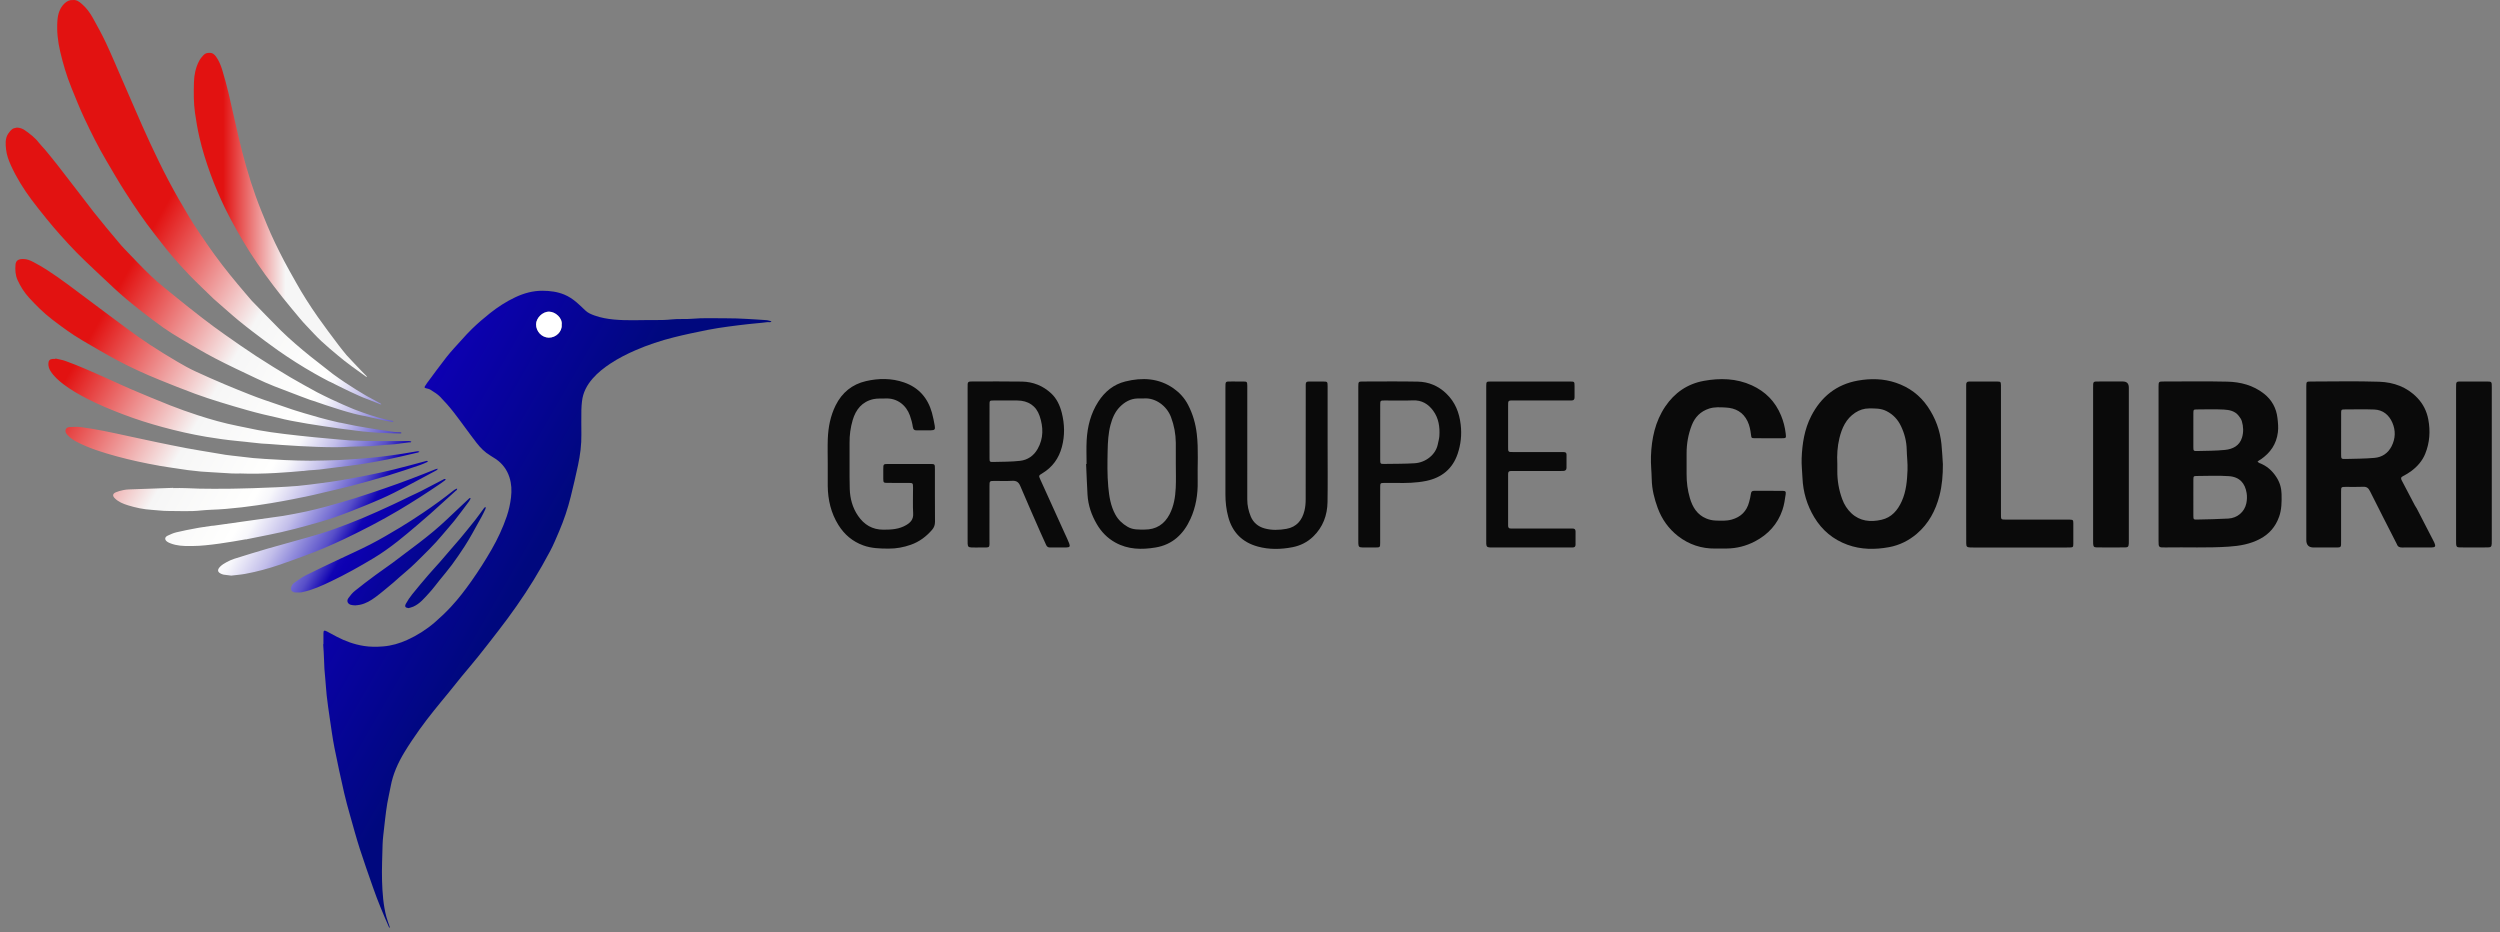 <svg width="177" height="66" viewBox="0 0 177 66" fill="none" xmlns="http://www.w3.org/2000/svg">
<rect x="0" y="0" width="177" height="66" fill="#808080" stroke="none"/>
<path d="M54.326 22.674C54.304 22.668 54.281 22.668 54.259 22.666C53.79 22.636 53.321 22.6 52.852 22.578C52.374 22.555 51.895 22.529 51.417 22.535C50.609 22.543 49.801 22.495 48.993 22.569C48.525 22.612 48.053 22.56 47.581 22.612C47.151 22.659 46.715 22.665 46.282 22.661C45.347 22.651 44.411 22.712 43.476 22.623C43.005 22.579 42.543 22.498 42.098 22.339C41.859 22.254 41.622 22.158 41.434 21.974C41.23 21.776 41.025 21.578 40.809 21.395C40.551 21.177 40.272 20.99 39.957 20.859C39.465 20.655 38.954 20.59 38.424 20.586C37.733 20.58 37.092 20.758 36.477 21.049C35.832 21.353 35.238 21.74 34.678 22.185C34.244 22.53 33.826 22.891 33.428 23.275C33.17 23.524 32.928 23.791 32.688 24.058C32.327 24.457 31.956 24.85 31.622 25.271C31.144 25.875 30.696 26.502 30.235 27.119C30.182 27.192 30.132 27.267 30.087 27.344C30.037 27.431 30.052 27.457 30.149 27.485C30.257 27.517 30.377 27.53 30.467 27.588C30.705 27.742 30.959 27.887 31.155 28.086C31.505 28.443 31.837 28.822 32.143 29.217C32.688 29.921 33.197 30.651 33.742 31.355C34.017 31.71 34.336 32.031 34.73 32.262C34.852 32.334 34.972 32.41 35.09 32.49C35.567 32.811 35.893 33.249 36.069 33.794C36.218 34.257 36.236 34.728 36.18 35.213C36.126 35.678 36.024 36.13 35.875 36.568C35.599 37.378 35.236 38.152 34.81 38.895C34.366 39.668 33.888 40.42 33.373 41.148C32.933 41.772 32.469 42.378 31.951 42.938C31.585 43.334 31.193 43.708 30.786 44.06C30.195 44.571 29.537 44.987 28.823 45.31C28.287 45.552 27.724 45.717 27.142 45.765C26.683 45.803 26.218 45.808 25.756 45.733C25.077 45.623 24.441 45.395 23.835 45.075C23.603 44.952 23.376 44.823 23.142 44.704C22.95 44.605 22.901 44.635 22.899 44.846C22.896 45.101 22.899 45.356 22.899 45.612C22.893 45.612 22.886 45.612 22.88 45.613C22.901 45.964 22.935 46.315 22.94 46.666C22.947 47.138 22.982 47.606 23.031 48.075C23.072 48.462 23.085 48.851 23.129 49.236C23.192 49.778 23.267 50.317 23.347 50.856C23.451 51.551 23.543 52.248 23.678 52.937C23.889 54.008 24.125 55.075 24.366 56.14C24.487 56.673 24.636 57.2 24.784 57.725C25.007 58.518 25.223 59.315 25.474 60.099C25.766 61.012 26.092 61.916 26.406 62.823C26.737 63.779 27.129 64.711 27.538 65.637C27.548 65.66 27.574 65.678 27.593 65.697C27.591 65.67 27.598 65.641 27.589 65.616C27.512 65.382 27.419 65.152 27.355 64.913C27.134 64.076 27.075 63.216 27.049 62.359C27.024 61.506 27.068 60.65 27.087 59.796C27.093 59.572 27.114 59.349 27.138 59.126C27.176 58.755 27.219 58.384 27.264 58.013C27.311 57.636 27.353 57.256 27.418 56.881C27.487 56.476 27.587 56.076 27.661 55.672C27.82 54.804 28.177 54.014 28.628 53.267C28.96 52.716 29.324 52.184 29.695 51.659C30.018 51.201 30.366 50.76 30.714 50.32C31.062 49.88 31.424 49.453 31.778 49.018C32.08 48.647 32.375 48.271 32.678 47.901C33.063 47.433 33.459 46.976 33.838 46.503C34.324 45.897 34.799 45.282 35.275 44.667C36.169 43.511 37.014 42.321 37.777 41.075C38.188 40.405 38.576 39.72 38.945 39.026C39.188 38.57 39.384 38.09 39.588 37.614C39.926 36.82 40.201 36.003 40.408 35.166C40.592 34.425 40.764 33.681 40.924 32.935C41.079 32.21 41.173 31.477 41.162 30.732C41.154 30.161 41.156 29.591 41.162 29.02C41.164 28.819 41.183 28.617 41.205 28.417C41.272 27.79 41.557 27.262 41.964 26.796C42.327 26.381 42.758 26.044 43.214 25.742C43.777 25.369 44.378 25.064 44.998 24.796C45.872 24.417 46.773 24.117 47.696 23.886C48.492 23.686 49.297 23.519 50.102 23.357C50.584 23.259 51.072 23.191 51.559 23.122C52.039 23.054 52.521 23.001 53.002 22.945C53.179 22.924 53.358 22.91 53.536 22.892C53.802 22.866 54.071 22.846 54.336 22.806C54.43 22.793 54.546 22.859 54.62 22.747C54.522 22.722 54.424 22.696 54.325 22.672L54.326 22.674ZM38.861 23.906C38.355 23.901 37.951 23.464 37.953 22.962C37.955 22.53 38.398 22.058 38.882 22.066C39.318 22.073 39.837 22.516 39.766 22.993C39.814 23.468 39.365 23.91 38.862 23.905L38.861 23.906Z" fill="url(#paint0_linear_55_210)"/>
<path d="M25.931 26.678C25.446 26.336 24.437 25.615 23.898 25.147C23.51 24.82 23.118 24.496 22.748 24.149C22.383 23.806 22.046 23.432 21.701 23.069C21.546 22.906 21.395 22.74 21.251 22.568C20.83 22.063 20.406 21.561 19.997 21.047C19.163 19.997 18.369 18.919 17.648 17.788C17.323 17.276 17.017 16.752 16.719 16.224C16.446 15.741 16.183 15.252 15.941 14.754C15.551 13.951 15.197 13.133 14.894 12.293C14.588 11.446 14.316 10.589 14.116 9.711C13.986 9.143 13.889 8.569 13.806 7.992C13.703 7.267 13.711 6.541 13.732 5.815C13.748 5.299 13.851 4.787 14.095 4.321C14.173 4.171 14.284 4.034 14.4 3.91C14.51 3.791 14.658 3.731 14.823 3.744C15.037 3.731 15.18 3.848 15.293 4.006C15.502 4.295 15.635 4.625 15.737 4.961C15.905 5.512 16.055 6.069 16.189 6.63C16.428 7.635 16.642 8.645 16.878 9.651C17.218 11.096 17.613 12.527 18.115 13.924C18.356 14.594 18.63 15.251 18.9 15.909C19.259 16.784 19.677 17.632 20.113 18.47C20.379 18.982 20.671 19.479 20.951 19.984C21.421 20.83 21.944 21.643 22.497 22.435C22.972 23.114 23.475 23.776 23.973 24.439C24.154 24.679 24.347 24.912 24.537 25.146C24.537 25.146 25.47 26.152 25.963 26.642C25.984 26.663 25.956 26.697 25.932 26.68L25.931 26.678Z" fill="url(#paint1_linear_55_210)"/>
<path d="M34.38 35.888C34.346 35.911 34.302 35.928 34.279 35.959C34.065 36.247 33.861 36.543 33.639 36.824C33.288 37.27 32.926 37.708 32.565 38.145C32.355 38.397 32.134 38.642 31.92 38.891C31.661 39.19 31.406 39.493 31.146 39.791C30.875 40.1 30.592 40.398 30.325 40.71C29.936 41.164 29.551 41.62 29.177 42.086C29.014 42.289 28.866 42.509 28.741 42.738C28.63 42.942 28.695 43.029 28.927 43.055C29.038 43.021 29.156 42.997 29.262 42.95C29.736 42.74 30.052 42.339 30.391 41.973C30.649 41.694 30.874 41.385 31.113 41.088C31.408 40.722 31.715 40.365 31.995 39.987C32.306 39.567 32.599 39.132 32.886 38.695C33.084 38.395 33.261 38.082 33.439 37.771C33.662 37.381 33.879 36.988 34.093 36.593C34.193 36.408 34.285 36.219 34.373 36.029C34.392 35.99 34.377 35.935 34.378 35.888H34.38ZM31.346 37.839C31.617 37.511 31.908 37.198 32.172 36.865C32.52 36.425 32.852 35.973 33.188 35.525C33.236 35.46 33.275 35.386 33.313 35.313C33.319 35.3 33.306 35.273 33.296 35.256C33.293 35.25 33.266 35.254 33.255 35.261C33.23 35.277 33.207 35.296 33.185 35.317C32.658 35.815 32.133 36.316 31.602 36.81C31.318 37.075 31.029 37.336 30.732 37.585C30.382 37.877 30.025 38.161 29.664 38.438C29.042 38.915 28.416 39.388 27.786 39.855C27.39 40.149 26.979 40.422 26.583 40.716C26.091 41.081 25.601 41.448 25.126 41.833C24.948 41.977 24.797 42.161 24.664 42.348C24.525 42.543 24.608 42.75 24.836 42.821C24.933 42.852 25.041 42.849 25.147 42.861C25.258 42.847 25.37 42.843 25.479 42.82C25.9 42.735 26.261 42.515 26.597 42.266C27.028 41.946 27.434 41.592 27.848 41.25C27.997 41.126 28.138 40.992 28.284 40.863C28.642 40.548 29.016 40.248 29.356 39.913C30.04 39.241 30.734 38.581 31.346 37.84L31.346 37.839ZM28.143 38.334C28.608 37.971 29.055 37.586 29.506 37.206C29.826 36.936 30.14 36.66 30.456 36.385C30.619 36.242 30.779 36.095 30.94 35.95C31.373 35.56 31.808 35.171 32.237 34.777C32.29 34.728 32.386 34.692 32.361 34.587C32.291 34.621 32.212 34.644 32.153 34.691C31.439 35.261 30.703 35.8 29.946 36.308C29.406 36.67 28.86 37.027 28.302 37.361C27.622 37.768 26.938 38.173 26.234 38.536C25.442 38.944 24.626 39.303 23.821 39.686C23.091 40.033 22.357 40.375 21.636 40.74C21.351 40.884 21.091 41.079 20.828 41.264C20.747 41.322 20.673 41.416 20.637 41.509C20.56 41.707 20.598 41.893 20.868 41.942C20.94 41.955 21.017 41.944 21.092 41.944V41.945C21.167 41.945 21.243 41.949 21.317 41.944C21.361 41.941 21.404 41.924 21.448 41.914C22.14 41.763 22.781 41.469 23.417 41.168C24.459 40.674 25.464 40.109 26.453 39.515C27.044 39.16 27.602 38.758 28.144 38.333L28.143 38.334ZM24.405 38.147C25.703 37.529 26.98 36.869 28.219 36.135C29.23 35.535 30.217 34.9 31.187 34.238C31.298 34.163 31.408 34.084 31.514 34.001C31.537 33.984 31.54 33.942 31.552 33.911C31.518 33.911 31.484 33.91 31.45 33.911C31.444 33.911 31.438 33.92 31.432 33.924C30.881 34.212 30.331 34.502 29.778 34.785C29.552 34.901 29.317 35.001 29.088 35.111C28.655 35.318 28.228 35.535 27.792 35.734C27.092 36.056 26.393 36.38 25.682 36.676C24.977 36.969 24.266 37.245 23.546 37.5C22.962 37.707 22.365 37.881 21.768 38.053C20.835 38.322 19.895 38.569 18.961 38.839C18.164 39.071 17.371 39.316 16.579 39.565C16.388 39.625 16.203 39.714 16.026 39.81C15.876 39.891 15.724 39.984 15.603 40.102C15.346 40.352 15.398 40.528 15.715 40.65C15.749 40.663 15.785 40.678 15.822 40.683C15.998 40.708 16.176 40.729 16.369 40.754C16.698 40.713 17.041 40.689 17.378 40.627C18.209 40.474 19.023 40.249 19.823 39.977C20.375 39.789 20.922 39.584 21.47 39.384C22.469 39.02 23.447 38.603 24.405 38.147ZM17.416 38.195C17.451 38.186 17.48 38.177 17.509 38.171C17.7 38.132 17.892 38.094 18.083 38.056C18.148 38.043 18.185 38.035 18.185 38.035C18.764 37.92 19.343 37.805 19.919 37.676C20.56 37.532 21.197 37.365 21.83 37.188C22.463 37.012 23.098 36.834 23.718 36.616C24.486 36.346 25.244 36.045 25.998 35.735C26.634 35.474 27.269 35.205 27.883 34.895C28.898 34.383 29.895 33.835 30.898 33.3C30.943 33.276 30.973 33.226 31.01 33.189C30.955 33.197 30.896 33.195 30.846 33.216C29.646 33.701 28.438 34.164 27.213 34.582C26.534 34.814 25.855 35.048 25.169 35.262C24.47 35.48 23.766 35.681 23.06 35.875C22.585 36.006 22.105 36.122 21.624 36.226C21.092 36.34 20.557 36.438 20.02 36.53C19.436 36.619 16.65 37.007 15.133 37.217C15.085 37.218 15.038 37.221 14.992 37.227C14.709 37.266 14.427 37.306 14.146 37.353C14.145 37.353 14.143 37.353 14.143 37.353C14.059 37.368 13.974 37.383 13.889 37.399C13.421 37.486 12.952 37.576 12.489 37.687C12.273 37.739 12.064 37.832 11.862 37.929C11.653 38.03 11.644 38.213 11.832 38.349C11.909 38.405 12.002 38.444 12.092 38.477C12.526 38.641 12.979 38.665 13.437 38.657C13.519 38.657 13.602 38.662 13.683 38.656C14.66 38.655 16.381 38.37 17.388 38.185C17.398 38.188 17.407 38.192 17.416 38.194V38.195ZM14.261 36.138C14.475 36.113 14.691 36.109 14.906 36.093C17.75 36.004 21.332 35.222 21.332 35.222C21.442 35.201 21.552 35.18 21.661 35.158C22.071 35.076 22.477 34.974 22.883 34.878C23.551 34.719 24.222 34.571 24.886 34.395C25.76 34.163 26.632 33.922 27.497 33.66C28.263 33.429 29.019 33.167 29.777 32.913C29.94 32.858 30.094 32.779 30.252 32.71C30.269 32.702 30.28 32.681 30.295 32.666C30.272 32.653 30.25 32.628 30.226 32.628C30.191 32.628 30.154 32.644 30.119 32.653C29.367 32.852 28.619 33.061 27.866 33.245C27.242 33.399 26.614 33.531 25.985 33.659C25.364 33.785 24.742 33.899 24.117 34.006C23.677 34.081 23.234 34.137 22.791 34.198C22.518 34.236 22.246 34.273 21.972 34.305C21.684 34.339 21.398 34.371 21.109 34.401C19.223 34.563 16.205 34.602 16.205 34.602C15.832 34.603 15.457 34.606 15.084 34.606C14.444 34.606 13.804 34.597 13.165 34.561C12.866 34.543 12.565 34.558 12.266 34.558C12.266 34.552 12.266 34.545 12.266 34.54C11.684 34.561 11.102 34.582 10.52 34.602C10.057 34.618 9.595 34.63 9.132 34.65C8.991 34.656 8.849 34.671 8.711 34.702C8.537 34.741 8.36 34.784 8.198 34.855C7.973 34.953 7.952 35.102 8.122 35.273C8.383 35.535 8.717 35.669 9.062 35.776C9.605 35.944 10.158 36.062 10.727 36.096C11.114 36.119 11.5 36.178 11.886 36.176C12.677 36.172 13.47 36.229 14.261 36.138H14.261ZM11.263 32.974C11.673 33.047 12.087 33.102 12.499 33.165C12.772 33.206 13.043 33.252 13.316 33.286C13.619 33.325 13.923 33.359 14.227 33.386C14.479 33.409 14.733 33.42 14.986 33.435C15.462 33.465 15.937 33.498 16.414 33.521C16.623 33.531 16.833 33.523 17.043 33.523C18.609 33.591 20.594 33.425 21.453 33.342H21.457C21.457 33.342 21.457 33.346 21.459 33.349C21.545 33.338 21.632 33.325 21.719 33.316C21.822 33.304 21.879 33.298 21.879 33.298C22.117 33.279 22.356 33.274 22.593 33.247C23.043 33.196 23.493 33.132 23.943 33.074C24.445 33.01 24.95 32.961 25.449 32.882C26.119 32.775 26.788 32.661 27.451 32.525C28.175 32.376 28.893 32.2 29.612 32.033C29.643 32.026 29.669 31.996 29.697 31.976C29.664 31.966 29.633 31.953 29.6 31.947C29.579 31.943 29.554 31.947 29.532 31.951C29.165 32.012 28.798 32.079 28.431 32.134C27.915 32.21 27.4 32.287 26.883 32.346C26.387 32.404 25.89 32.444 25.392 32.483C24.917 32.52 24.441 32.554 23.965 32.573C23.338 32.597 22.711 32.611 22.083 32.618C22.061 32.618 22.039 32.619 22.017 32.62C20.806 32.618 19.444 32.539 18.701 32.489C18.698 32.489 18.695 32.487 18.692 32.487C18.433 32.461 18.171 32.455 17.911 32.429C17.548 32.394 17.187 32.347 16.825 32.304C16.537 32.27 16.247 32.242 15.96 32.2C15.636 32.152 15.314 32.092 14.991 32.037C14.396 31.936 13.8 31.842 13.206 31.731C12.502 31.598 11.801 31.453 11.1 31.308C10.464 31.176 9.83 31.036 9.195 30.901C8.575 30.768 7.956 30.627 7.334 30.506C6.807 30.404 6.277 30.312 5.746 30.243C5.472 30.208 5.192 30.221 4.916 30.237C4.663 30.253 4.564 30.476 4.695 30.695C4.721 30.739 4.76 30.776 4.795 30.815C4.972 31.014 5.192 31.156 5.425 31.278C6.32 31.745 7.278 32.039 8.245 32.304C9.239 32.577 10.247 32.791 11.262 32.972L11.263 32.974ZM8.777 29.36C9.673 29.7 10.586 29.986 11.51 30.238C12.526 30.515 13.553 30.747 14.592 30.924C15.341 31.052 16.093 31.154 16.849 31.227C17.02 31.243 17.19 31.26 17.361 31.278C17.489 31.292 17.619 31.307 17.748 31.322C17.748 31.322 17.752 31.322 17.758 31.323C17.762 31.323 17.767 31.324 17.771 31.324C17.774 31.324 17.776 31.324 17.779 31.325C18.024 31.354 18.269 31.382 18.515 31.403C18.701 31.419 18.887 31.428 19.074 31.436H19.078C19.218 31.447 19.367 31.459 19.522 31.47C19.644 31.479 19.771 31.489 19.9 31.499C21.508 31.613 23.624 31.723 24.812 31.625C25.295 31.612 25.778 31.599 26.261 31.586C26.291 31.585 26.321 31.582 26.35 31.58C26.669 31.552 26.989 31.523 27.307 31.497C27.538 31.479 27.769 31.471 27.999 31.446C28.317 31.41 28.634 31.363 28.951 31.317C29.009 31.308 29.088 31.354 29.122 31.262C29.066 31.25 29.011 31.228 28.956 31.228C27.563 31.221 26.17 31.25 24.778 31.181C24.778 31.181 23.67 31.096 22.309 30.962C20.948 30.829 19.333 30.649 18.32 30.459C18.289 30.453 18.257 30.448 18.225 30.441C17.753 30.349 17.283 30.243 16.81 30.151C15.856 29.962 14.921 29.698 13.997 29.397C13.343 29.183 12.694 28.954 12.053 28.702C11.141 28.343 10.239 27.962 9.336 27.581C8.874 27.386 8.422 27.171 7.964 26.966C7.322 26.68 6.681 26.389 6.035 26.113C5.574 25.916 5.109 25.729 4.639 25.559C4.409 25.475 4.163 25.44 3.924 25.382C3.922 25.393 3.92 25.404 3.917 25.415C3.842 25.415 3.766 25.407 3.693 25.416C3.515 25.44 3.435 25.536 3.426 25.717C3.416 25.918 3.466 26.097 3.575 26.27C3.812 26.645 4.137 26.932 4.481 27.196C4.993 27.589 5.552 27.909 6.123 28.205C6.982 28.649 7.874 29.018 8.777 29.36V29.36ZM5.821 24.095C6.634 24.572 7.448 25.051 8.278 25.495C9.249 26.015 10.252 26.471 11.272 26.886C12.11 27.228 12.953 27.561 13.801 27.876C14.39 28.095 14.99 28.287 15.59 28.474C16.225 28.673 16.865 28.857 17.505 29.04C18.234 29.247 18.97 29.424 19.71 29.584C20.692 29.856 22.873 30.175 23.857 30.312C23.873 30.316 23.889 30.319 23.905 30.322C24.054 30.343 24.204 30.362 24.353 30.38H24.354C24.463 30.393 24.571 30.406 24.68 30.42C25.012 30.462 25.342 30.512 25.676 30.546C26.03 30.584 26.387 30.614 26.743 30.636C27.138 30.659 27.533 30.67 27.865 30.684C28.07 30.684 28.212 30.685 28.355 30.683C28.38 30.683 28.406 30.667 28.432 30.659C28.409 30.642 28.387 30.612 28.364 30.61C28.23 30.599 28.094 30.604 27.962 30.587C27.563 30.534 27.166 30.478 26.77 30.415C26.248 30.332 25.726 30.247 25.206 30.152C24.847 30.087 24.492 30.002 24.133 29.933C24.091 29.925 24.049 29.918 24.006 29.914C23.067 29.703 22.11 29.429 21.47 29.235C21.442 29.226 21.415 29.217 21.387 29.208C21.235 29.161 21.084 29.116 20.933 29.069C20.858 29.045 20.799 29.026 20.76 29.013C20.74 29.007 20.72 29.001 20.701 28.995C20.027 28.767 19.353 28.538 18.681 28.304C18.343 28.185 18.006 28.061 17.672 27.928C17.088 27.696 16.504 27.464 15.926 27.218C15.224 26.918 14.523 26.616 13.832 26.293C13.399 26.09 12.977 25.858 12.565 25.614C11.908 25.226 11.255 24.829 10.618 24.41C10.061 24.046 9.521 23.655 8.984 23.261C8.105 22.614 7.236 21.953 6.36 21.303C5.345 20.549 4.35 19.768 3.285 19.085C2.983 18.891 2.669 18.714 2.352 18.547C2.127 18.429 1.89 18.33 1.617 18.338C1.301 18.336 1.123 18.453 1.099 18.734C1.066 19.108 1.084 19.477 1.247 19.835C1.454 20.29 1.719 20.708 2.052 21.072C2.553 21.619 3.079 22.144 3.667 22.598C4.361 23.132 5.067 23.652 5.823 24.095H5.821ZM3.266 15.456C3.582 15.845 3.904 16.228 4.238 16.601C4.621 17.032 5.011 17.456 5.413 17.868C5.806 18.269 6.216 18.654 6.623 19.041C7.106 19.5 7.591 19.956 8.08 20.409C8.354 20.662 8.633 20.912 8.919 21.151C9.286 21.458 9.657 21.76 10.035 22.052C10.538 22.441 11.04 22.831 11.559 23.195C11.975 23.488 12.41 23.755 12.848 24.013C13.629 24.472 14.405 24.94 15.207 25.358C16.163 25.857 17.142 26.312 18.116 26.775C18.548 26.981 18.987 27.177 19.432 27.352C20.063 27.601 20.697 27.841 21.333 28.08C21.333 28.08 21.333 28.08 21.334 28.08C21.538 28.157 21.743 28.233 21.948 28.309C22.023 28.337 22.1 28.361 22.178 28.38C23.223 28.745 24.967 29.326 25.82 29.455L25.818 29.454C26.285 29.562 26.753 29.668 27.221 29.773C27.402 29.813 27.587 29.84 27.771 29.87C27.797 29.874 27.826 29.857 27.854 29.849C27.828 29.828 27.805 29.795 27.776 29.789C27.623 29.756 27.468 29.737 27.316 29.701C26.551 29.523 25.812 29.263 25.079 28.982C25.079 28.982 23.797 28.47 22.429 27.761C21.806 27.415 21.175 27.079 20.562 26.715C19.746 26.23 18.936 25.732 18.14 25.213C17.389 24.723 16.653 24.207 15.919 23.69C15.388 23.316 14.863 22.931 14.348 22.533C13.668 22.009 12.996 21.473 12.329 20.93C11.779 20.482 11.219 20.043 10.706 19.555C10.049 18.931 9.433 18.264 8.802 17.612C8.661 17.468 8.531 17.313 8.401 17.159C8.106 16.811 7.813 16.462 7.524 16.11C7.22 15.741 6.916 15.371 6.62 14.996C6.3 14.591 5.992 14.177 5.677 13.768C5.14 13.069 4.603 12.369 4.06 11.673C3.774 11.309 3.48 10.951 3.185 10.594C3.047 10.426 2.885 10.278 2.754 10.106C2.483 9.748 2.13 9.485 1.77 9.229C1.604 9.11 1.413 9.039 1.194 9.034C1.088 9.065 0.962 9.069 0.881 9.131C0.76 9.225 0.652 9.349 0.571 9.478C0.353 9.825 0.39 10.218 0.432 10.595C0.475 10.984 0.612 11.353 0.773 11.709C1.169 12.579 1.671 13.387 2.241 14.151C2.572 14.594 2.918 15.026 3.267 15.455L3.266 15.456ZM5.041 6.173C5.345 6.915 5.637 7.663 5.979 8.387C6.458 9.405 6.96 10.413 7.533 11.382C7.96 12.103 8.376 12.833 8.828 13.538C9.499 14.584 10.19 15.618 10.962 16.594C11.347 17.081 11.719 17.578 12.12 18.051C12.54 18.547 12.976 19.032 13.429 19.498C13.977 20.061 14.553 20.6 15.116 21.149C15.127 21.16 15.137 21.17 15.149 21.18C15.497 21.486 15.845 21.791 16.195 22.095C16.426 22.296 16.656 22.499 16.893 22.692C17.224 22.961 17.556 23.227 17.896 23.484C18.486 23.93 19.073 24.381 19.68 24.806C20.514 25.389 21.372 25.937 22.258 26.439C22.402 26.522 22.548 26.602 22.694 26.682C22.694 26.682 22.697 26.684 22.704 26.688C22.902 26.796 23.102 26.902 23.302 27.007C23.329 27.02 23.358 27.03 23.387 27.04C24.158 27.432 25.378 28.036 26.017 28.264V28.262C26.317 28.383 26.618 28.503 26.92 28.622C26.944 28.632 26.974 28.628 27.002 28.631C26.985 28.61 26.972 28.581 26.95 28.57C26.625 28.392 26.299 28.215 25.972 28.041V28.04C25.972 28.04 24.764 27.356 23.569 26.479C23.033 26.06 22.496 25.644 21.965 25.221C21.61 24.936 21.26 24.645 20.917 24.344C20.564 24.034 20.209 23.722 19.876 23.389C19.192 22.706 18.523 22.008 17.848 21.316C17.837 21.305 17.827 21.295 17.817 21.283C17.478 20.885 17.134 20.491 16.801 20.087C16.444 19.655 16.089 19.222 15.748 18.777C15.398 18.32 15.055 17.856 14.728 17.381C14.279 16.727 13.825 16.074 13.414 15.395C12.895 14.537 12.397 13.664 11.928 12.777C11.465 11.902 11.038 11.008 10.618 10.111C10.245 9.318 9.901 8.512 9.548 7.709C9.238 7.003 8.933 6.294 8.625 5.586C8.256 4.741 7.902 3.891 7.511 3.056C7.228 2.453 6.907 1.867 6.582 1.284C6.379 0.917 6.132 0.575 5.812 0.295C5.624 0.131 5.431 -0.025 5.165 0.003C4.923 -0.013 4.732 0.086 4.571 0.24C4.224 0.57 4.098 1.004 4.065 1.458C4.012 2.202 4.091 2.938 4.264 3.664C4.467 4.519 4.71 5.36 5.043 6.173H5.041Z" fill="url(#paint2_linear_55_210)"/>
<path d="M38.861 23.906C38.356 23.901 37.951 23.464 37.954 22.962C37.955 22.53 38.398 22.058 38.882 22.066C39.318 22.073 39.837 22.516 39.766 22.993C39.814 23.468 39.365 23.91 38.862 23.905L38.861 23.906Z" fill="white"/>
<path d="M161.354 36.606C161.545 36.075 161.548 35.528 161.535 34.978C161.526 34.548 161.408 34.151 161.173 33.786C160.873 33.319 160.481 32.972 159.956 32.78C159.909 32.762 159.874 32.714 159.833 32.68C159.869 32.652 159.905 32.622 159.943 32.596C159.981 32.57 160.025 32.551 160.063 32.525C160.739 32.058 161.169 31.453 161.275 30.605C161.318 30.258 161.283 29.93 161.245 29.599C161.166 28.896 160.844 28.308 160.284 27.869C159.526 27.275 158.632 27.044 157.699 27.021C156.203 26.985 154.705 27.01 153.208 27.01C152.828 27.01 152.828 27.013 152.825 27.404C152.825 27.45 152.825 27.497 152.825 27.544V32.887C152.825 34.68 152.825 36.472 152.825 38.266C152.825 38.759 152.826 38.766 153.306 38.759C154.8 38.733 156.296 38.803 157.791 38.703C158.573 38.652 159.315 38.523 160.011 38.154C160.661 37.809 161.103 37.298 161.353 36.604L161.354 36.606ZM155.291 29.238C155.294 29.008 155.309 28.99 155.529 28.989C156.171 28.983 156.815 28.965 157.456 28.998C157.837 29.018 158.229 29.096 158.492 29.429C158.584 29.545 158.679 29.675 158.721 29.814C158.838 30.2 158.851 30.604 158.733 30.987C158.554 31.566 158.073 31.799 157.529 31.854C156.881 31.919 156.226 31.916 155.574 31.932C155.296 31.939 155.291 31.925 155.289 31.625C155.285 31.239 155.289 30.853 155.289 30.467C155.289 30.057 155.285 29.648 155.291 29.238ZM159.04 35.637C158.912 36.245 158.401 36.678 157.769 36.714C157.037 36.754 156.303 36.769 155.569 36.784C155.299 36.79 155.292 36.776 155.29 36.509C155.285 36.087 155.289 35.667 155.289 35.246C155.289 34.813 155.285 34.38 155.291 33.948C155.294 33.72 155.309 33.702 155.53 33.7C156.289 33.696 157.051 33.659 157.806 33.712C158.584 33.767 158.952 34.233 159.061 34.906C159.1 35.142 159.09 35.401 159.04 35.637Z" fill="#0A0A0A"/>
<path d="M163.286 32.85C163.286 34.644 163.286 36.436 163.286 38.23C163.286 38.584 163.457 38.762 163.799 38.762C164.29 38.762 164.782 38.762 165.273 38.762C165.785 38.763 165.749 38.784 165.749 38.285C165.749 37.125 165.748 35.964 165.749 34.804C165.749 34.477 165.754 34.474 166.084 34.471C166.493 34.469 166.903 34.485 167.312 34.465C167.562 34.453 167.685 34.555 167.794 34.773C168.405 35.999 169.031 37.218 169.653 38.438C169.669 38.469 169.687 38.5 169.7 38.533C169.765 38.717 169.899 38.769 170.085 38.764C170.4 38.754 170.717 38.761 171.032 38.761C171.406 38.761 171.781 38.766 172.155 38.76C172.423 38.754 172.462 38.685 172.357 38.433C172.339 38.39 172.316 38.349 172.295 38.307C171.898 37.537 171.502 36.767 171.104 35.997C171.066 35.925 171.013 35.861 170.975 35.789C170.664 35.198 170.359 34.605 170.045 34.016C169.97 33.875 169.973 33.792 170.131 33.711C170.338 33.606 170.541 33.483 170.727 33.344C171.156 33.024 171.502 32.626 171.705 32.129C172.026 31.34 172.079 30.519 171.921 29.684C171.811 29.108 171.558 28.602 171.153 28.175C170.417 27.398 169.469 27.062 168.447 27.027C166.834 26.973 165.219 27.01 163.604 27.012C163.298 27.012 163.293 27.022 163.286 27.331C163.285 27.401 163.286 27.471 163.286 27.542V32.85ZM165.751 29.275C165.753 29.001 165.763 28.989 166.023 28.988C166.713 28.984 167.404 28.969 168.093 28.994C168.717 29.017 169.146 29.383 169.382 29.931C169.618 30.478 169.603 31.046 169.325 31.594C169.068 32.098 168.644 32.373 168.104 32.419C167.43 32.476 166.753 32.478 166.076 32.495C165.755 32.502 165.752 32.491 165.751 32.157C165.748 31.676 165.751 31.197 165.751 30.716C165.751 30.235 165.747 29.755 165.753 29.275H165.751Z" fill="#0A0A0A"/>
<path d="M130.807 38.57C131.768 38.919 132.755 38.92 133.741 38.74C134.477 38.606 135.141 38.276 135.71 37.791C136.547 37.077 137.042 36.147 137.314 35.091C137.503 34.361 137.559 33.618 137.556 32.865C137.523 32.388 137.504 31.91 137.454 31.434C137.355 30.475 137.032 29.599 136.487 28.798C135.925 27.974 135.168 27.419 134.235 27.101C133.353 26.801 132.443 26.786 131.538 26.946C130.018 27.216 128.933 28.095 128.234 29.456C127.755 30.388 127.598 31.405 127.557 32.438C127.538 32.902 127.596 33.37 127.615 33.836C127.657 34.837 127.935 35.767 128.45 36.624C129.006 37.548 129.791 38.201 130.806 38.57H130.807ZM130.23 31.022C130.405 30.305 130.698 29.648 131.348 29.221C131.647 29.025 131.975 28.915 132.336 28.916C132.755 28.917 133.166 28.903 133.566 29.106C134.041 29.346 134.371 29.71 134.59 30.17C134.838 30.689 134.982 31.241 134.995 31.824C135.005 32.314 135.072 32.805 135.052 33.292C135.021 34.037 134.961 34.782 134.648 35.48C134.355 36.134 133.921 36.641 133.208 36.801C132.439 36.975 131.69 36.912 131.077 36.338C130.785 36.065 130.572 35.727 130.432 35.347C130.19 34.695 130.076 34.019 130.082 33.323C130.083 33.16 130.082 32.995 130.082 32.831C130.05 32.221 130.087 31.614 130.23 31.022V31.022Z" fill="#0A0A0A"/>
<path d="M122.254 38.835C122.957 38.828 123.627 38.655 124.241 38.335C125.175 37.848 125.861 37.11 126.2 36.095C126.317 35.744 126.375 35.369 126.425 35C126.454 34.784 126.408 34.756 126.189 34.752C125.792 34.745 125.394 34.75 124.996 34.75C124.726 34.75 124.457 34.752 124.188 34.75C124.045 34.749 123.983 34.807 123.965 34.955C123.94 35.151 123.89 35.344 123.84 35.536C123.67 36.194 123.255 36.606 122.599 36.788C122.218 36.893 121.832 36.868 121.449 36.854C121.233 36.846 121.009 36.794 120.809 36.712C120.158 36.447 119.829 35.901 119.643 35.261C119.482 34.71 119.407 34.142 119.411 33.566C119.415 33.074 119.411 32.582 119.411 32.09C119.411 31.405 119.529 30.739 119.779 30.102C120.003 29.528 120.399 29.127 121 28.929C121.393 28.801 121.79 28.834 122.183 28.853C122.869 28.887 123.415 29.176 123.727 29.828C123.872 30.128 123.929 30.448 123.97 30.773C124 31.013 124 31.022 124.247 31.026C124.575 31.031 124.903 31.028 125.23 31.028C125.535 31.028 125.839 31.029 126.143 31.028C126.455 31.026 126.468 31.023 126.429 30.699C126.377 30.257 126.269 29.829 126.097 29.414C125.688 28.425 124.996 27.723 124.028 27.281C122.931 26.781 121.778 26.757 120.628 26.966C119.479 27.175 118.563 27.798 117.902 28.779C117.184 29.844 116.933 31.047 116.888 32.301C116.868 32.848 116.932 33.397 116.943 33.946C116.958 34.645 117.125 35.31 117.364 35.961C117.658 36.76 118.139 37.437 118.806 37.956C119.576 38.554 120.465 38.851 121.448 38.838C121.717 38.834 121.986 38.839 122.255 38.836L122.254 38.835Z" fill="#0A0A0A"/>
<path d="M68.508 38.48C68.522 38.703 68.562 38.749 68.778 38.759C68.988 38.768 69.199 38.764 69.409 38.761C70.157 38.753 70.051 38.856 70.054 38.104C70.059 36.874 70.054 35.645 70.056 34.415C70.056 34.052 70.059 34.051 70.429 34.049C70.838 34.048 71.249 34.069 71.656 34.042C71.961 34.023 72.119 34.132 72.237 34.411C72.705 35.52 73.194 36.621 73.677 37.723C73.803 38.013 73.939 38.298 74.068 38.586C74.122 38.705 74.205 38.764 74.34 38.762C74.726 38.758 75.112 38.766 75.498 38.759C75.732 38.754 75.78 38.697 75.701 38.481C75.608 38.23 75.486 37.989 75.375 37.744C74.801 36.477 74.227 35.21 73.652 33.943C73.532 33.676 73.534 33.668 73.801 33.508C74.518 33.077 74.968 32.446 75.182 31.642C75.397 30.833 75.377 30.024 75.172 29.216C75.039 28.696 74.814 28.214 74.422 27.85C73.846 27.315 73.142 27.03 72.356 27.016C71.199 26.995 70.041 27.01 68.884 27.009C68.826 27.009 68.767 27.011 68.709 27.011C68.581 27.01 68.511 27.068 68.51 27.2C68.509 27.293 68.507 27.387 68.507 27.48C68.507 29.272 68.507 31.065 68.507 32.856C68.507 34.648 68.507 36.417 68.507 38.198C68.507 38.292 68.503 38.386 68.509 38.479L68.508 38.48ZM70.058 28.635C70.059 28.367 70.07 28.356 70.338 28.355C70.9 28.35 71.461 28.351 72.023 28.355C72.792 28.358 73.362 28.729 73.606 29.452C73.873 30.243 73.893 31.037 73.46 31.792C73.186 32.272 72.758 32.564 72.227 32.626C71.604 32.697 70.97 32.69 70.341 32.706C70.069 32.712 70.06 32.698 70.059 32.431C70.054 31.787 70.057 31.142 70.057 30.498C70.057 29.854 70.054 29.256 70.059 28.635H70.058Z" fill="#0A0A0A"/>
<path d="M58.604 32.789C58.604 33.328 58.598 33.867 58.604 34.406C58.616 35.395 58.834 36.331 59.363 37.175C59.784 37.848 60.359 38.337 61.117 38.613C61.703 38.827 62.302 38.839 62.912 38.842C63.458 38.846 63.978 38.748 64.489 38.568C65.089 38.357 65.578 37.988 65.991 37.511C66.132 37.349 66.2 37.164 66.198 36.935C66.187 35.693 66.194 34.452 66.192 33.21C66.192 32.855 66.189 32.852 65.847 32.849C65.391 32.847 64.934 32.849 64.478 32.849C63.952 32.849 63.426 32.848 62.9 32.849C62.539 32.851 62.538 32.853 62.536 33.227C62.534 33.449 62.532 33.672 62.536 33.894C62.541 34.173 62.552 34.186 62.84 34.189C63.331 34.193 63.822 34.188 64.314 34.191C64.638 34.192 64.641 34.197 64.643 34.53C64.645 35.139 64.618 35.75 64.652 36.357C64.675 36.765 64.477 36.986 64.168 37.17C63.665 37.471 63.115 37.503 62.545 37.502C61.758 37.501 61.183 37.151 60.752 36.524C60.355 35.948 60.181 35.289 60.162 34.605C60.133 33.528 60.162 32.45 60.149 31.372C60.142 30.817 60.213 30.276 60.369 29.747C60.591 28.99 61.04 28.434 61.839 28.258C62.12 28.196 62.42 28.226 62.71 28.213C63.514 28.176 64.161 28.686 64.42 29.415C64.514 29.678 64.588 29.953 64.629 30.227C64.659 30.432 64.754 30.473 64.931 30.47C65.258 30.463 65.586 30.471 65.913 30.466C66.171 30.462 66.226 30.401 66.18 30.146C66.124 29.836 66.067 29.525 65.982 29.223C65.688 28.172 65.043 27.434 64.003 27.074C63.116 26.766 62.201 26.778 61.308 26.983C60.341 27.206 59.617 27.788 59.164 28.699C58.792 29.449 58.641 30.245 58.608 31.068C58.586 31.641 58.604 32.216 58.604 32.79V32.789Z" fill="#0A0A0A"/>
<path d="M84.283 36.745C84.667 35.902 84.815 35.004 84.796 34.081C84.773 32.959 84.864 31.835 84.732 30.714C84.647 29.985 84.448 29.299 84.107 28.648C83.862 28.178 83.515 27.8 83.093 27.503C82.043 26.763 80.87 26.711 79.672 27.008C78.844 27.214 78.218 27.724 77.755 28.446C77.223 29.276 76.99 30.197 76.936 31.165C76.904 31.726 76.93 32.289 76.93 32.852C76.918 32.852 76.907 32.852 76.896 32.853C76.929 33.577 76.954 34.3 76.996 35.024C77.039 35.774 77.279 36.468 77.656 37.112C77.973 37.654 78.397 38.095 78.956 38.406C79.864 38.913 80.835 38.926 81.817 38.762C83.013 38.563 83.795 37.815 84.283 36.743V36.745ZM83.242 34.546C83.21 35.189 83.111 35.826 82.808 36.408C82.435 37.127 81.846 37.498 81.03 37.494C80.623 37.492 80.215 37.52 79.838 37.299C79.465 37.082 79.166 36.801 78.961 36.421C78.631 35.812 78.529 35.154 78.466 34.471C78.388 33.616 78.404 32.764 78.421 31.912C78.434 31.298 78.466 30.676 78.626 30.074C78.751 29.605 78.94 29.159 79.281 28.812C79.621 28.465 80.035 28.224 80.544 28.212C80.697 28.209 80.849 28.22 81 28.209C81.771 28.154 82.593 28.695 82.909 29.537C83.13 30.123 83.24 30.726 83.247 31.349C83.253 31.852 83.248 32.356 83.248 32.86C83.248 33.421 83.27 33.985 83.242 34.545V34.546Z" fill="#0A0A0A"/>
<path d="M93.989 35.545C94.011 34.197 93.995 32.85 93.995 31.502V28.268C93.995 27.963 93.997 27.66 93.995 27.355C93.992 27.02 93.988 27.016 93.667 27.012C93.457 27.009 93.246 27.009 93.035 27.012C92.381 27.018 92.446 26.933 92.446 27.584C92.445 30.174 92.448 32.763 92.442 35.353C92.442 35.62 92.419 35.893 92.357 36.151C92.193 36.829 91.804 37.311 91.085 37.441C90.565 37.535 90.036 37.553 89.523 37.409C89.077 37.283 88.732 37.001 88.552 36.562C88.397 36.182 88.306 35.785 88.307 35.367C88.31 32.766 88.308 30.165 88.308 27.564C88.308 27.482 88.31 27.4 88.308 27.317C88.301 27.027 88.293 27.016 88.015 27.011C87.758 27.006 87.501 27.009 87.243 27.01C86.743 27.01 86.76 26.968 86.76 27.479C86.76 29.987 86.761 32.495 86.76 35.002C86.76 35.542 86.818 36.073 86.959 36.595C87.253 37.699 87.959 38.396 89.05 38.696C89.863 38.919 90.696 38.901 91.513 38.741C92.055 38.636 92.554 38.391 92.962 37.999C93.66 37.33 93.974 36.488 93.989 35.543V35.545Z" fill="#0A0A0A"/>
<path d="M146.547 36.789C146.466 36.784 146.384 36.787 146.301 36.787C144.91 36.787 143.518 36.787 142.127 36.787C141.634 36.787 141.668 36.821 141.668 36.334C141.668 33.405 141.668 30.476 141.668 27.548C141.668 27.454 141.672 27.361 141.667 27.268C141.656 27.039 141.643 27.017 141.429 27.014C140.763 27.009 140.096 27.014 139.43 27.011C139.262 27.011 139.199 27.09 139.206 27.249C139.21 27.33 139.206 27.412 139.206 27.495C139.206 29.276 139.206 31.056 139.206 32.837C139.206 34.172 139.206 35.508 139.206 36.843C139.206 37.382 139.202 37.92 139.209 38.46C139.212 38.707 139.257 38.747 139.492 38.761C139.562 38.766 139.632 38.763 139.703 38.763C141.913 38.763 144.122 38.763 146.333 38.763C146.404 38.763 146.473 38.766 146.544 38.762C146.767 38.75 146.787 38.738 146.791 38.517C146.797 38.025 146.797 37.533 146.791 37.041C146.788 36.815 146.768 36.803 146.549 36.79L146.547 36.789Z" fill="#0A0A0A"/>
<path d="M103.202 32.129C103.427 31.462 103.501 30.779 103.417 30.063C103.317 29.202 103.025 28.468 102.396 27.861C101.826 27.312 101.146 27.034 100.377 27.019C99.091 26.993 97.804 27.01 96.517 27.011C96.173 27.011 96.173 27.015 96.168 27.367C96.168 27.426 96.168 27.485 96.168 27.543V32.85C96.168 34.608 96.168 36.365 96.168 38.122C96.168 38.239 96.163 38.356 96.169 38.474C96.182 38.711 96.221 38.754 96.468 38.76C96.771 38.767 97.076 38.764 97.38 38.761C97.708 38.759 97.715 38.753 97.716 38.427C97.719 37.56 97.716 36.693 97.716 35.826C97.716 35.37 97.713 34.913 97.718 34.456C97.721 34.212 97.738 34.197 97.978 34.192C98.259 34.186 98.54 34.186 98.82 34.192C99.544 34.206 100.27 34.194 100.979 34.048C102.065 33.823 102.841 33.2 103.201 32.132L103.202 32.129ZM98.029 32.846C97.724 32.851 97.72 32.841 97.718 32.529C97.715 31.886 97.718 31.241 97.718 30.598C97.718 29.954 97.715 29.31 97.719 28.666C97.721 28.36 97.725 28.355 98.037 28.354C98.703 28.351 99.37 28.375 100.035 28.347C100.662 28.321 101.118 28.601 101.468 29.076C101.86 29.608 101.949 30.231 101.907 30.874C101.894 31.07 101.834 31.263 101.796 31.457C101.654 32.184 100.943 32.749 100.163 32.798C99.451 32.843 98.741 32.834 98.03 32.846H98.029Z" fill="#0A0A0A"/>
<path d="M106.778 28.523C106.78 28.406 106.846 28.356 106.956 28.355C107.05 28.353 107.143 28.352 107.236 28.352C108.499 28.352 109.763 28.352 111.026 28.352C111.107 28.352 111.189 28.349 111.272 28.351C111.421 28.354 111.48 28.276 111.478 28.133C111.475 27.864 111.481 27.594 111.478 27.325C111.474 27.02 111.469 27.013 111.157 27.012C109.286 27.01 107.415 27.01 105.543 27.012C105.236 27.012 105.232 27.022 105.225 27.33C105.223 27.4 105.225 27.47 105.225 27.541C105.225 29.31 105.225 31.079 105.225 32.848C105.225 34.64 105.225 36.433 105.225 38.225C105.225 38.319 105.22 38.413 105.227 38.506C105.244 38.704 105.285 38.742 105.488 38.76C105.558 38.766 105.628 38.761 105.699 38.761C107.511 38.761 109.324 38.761 111.137 38.761C111.208 38.761 111.278 38.76 111.348 38.76C111.474 38.76 111.548 38.704 111.548 38.572C111.548 38.256 111.547 37.939 111.549 37.622C111.55 37.47 111.469 37.417 111.328 37.42C111.247 37.423 111.165 37.42 111.082 37.42C109.796 37.42 108.51 37.42 107.223 37.42C107.142 37.42 107.059 37.417 106.977 37.42C106.824 37.426 106.769 37.345 106.774 37.203C106.777 37.133 106.774 37.062 106.774 36.992C106.774 35.925 106.774 34.86 106.774 33.794C106.774 33.712 106.776 33.63 106.775 33.547C106.774 33.42 106.828 33.348 106.961 33.348C107.043 33.348 107.124 33.346 107.207 33.346C108.271 33.346 109.335 33.346 110.4 33.346C110.493 33.346 110.587 33.346 110.68 33.343C110.816 33.339 110.906 33.275 110.909 33.132C110.913 32.816 110.911 32.5 110.91 32.184C110.91 32.071 110.85 32.011 110.737 32.009C110.643 32.007 110.549 32.005 110.456 32.005C109.381 32.005 108.304 32.005 107.228 32.005C107.135 32.005 107.041 32.004 106.948 32.003C106.832 32.003 106.778 31.942 106.777 31.828C106.777 31.757 106.774 31.687 106.774 31.617C106.774 30.656 106.774 29.695 106.774 28.735C106.774 28.664 106.777 28.594 106.778 28.523Z" fill="#0A0A0A"/>
<path d="M150.45 38.758C150.665 38.755 150.706 38.702 150.719 38.479C150.726 38.386 150.721 38.291 150.721 38.198C150.721 36.428 150.721 34.66 150.721 32.891V32.469C150.721 30.793 150.721 29.118 150.721 27.442C150.721 27.155 150.583 27.011 150.306 27.01C149.756 27.01 149.207 27.01 148.657 27.01C148.179 27.01 148.192 26.979 148.192 27.464C148.192 31.06 148.192 34.657 148.192 38.254C148.192 38.336 148.188 38.418 148.195 38.499C148.211 38.701 148.251 38.753 148.45 38.756C149.117 38.764 149.783 38.764 150.45 38.756V38.758Z" fill="#0A0A0A"/>
<path d="M173.892 38.501C173.908 38.702 173.949 38.755 174.147 38.757C174.814 38.765 175.48 38.765 176.147 38.757C176.362 38.754 176.403 38.701 176.416 38.478C176.423 38.385 176.418 38.29 176.418 38.197C176.418 36.428 176.418 34.659 176.418 32.89C176.418 32.737 176.418 32.585 176.418 32.433C176.418 30.758 176.418 29.083 176.418 27.407C176.418 27.014 176.417 27.012 176.038 27.011C175.477 27.009 174.915 27.011 174.354 27.011C173.877 27.011 173.891 26.981 173.891 27.466C173.891 31.062 173.891 34.659 173.891 38.256C173.891 38.337 173.887 38.42 173.894 38.502L173.892 38.501Z" fill="#0A0A0A"/>
<defs>
<linearGradient id="paint0_linear_55_210" x1="25.546" y1="35.224" x2="41.974" y2="44.691" gradientUnits="userSpaceOnUse">
<stop stop-color="#0D00B2"/>
<stop offset="0.67" stop-color="#00087E"/>
</linearGradient>
<linearGradient id="paint1_linear_55_210" x1="13.718" y1="15.212" x2="25.969" y2="15.212" gradientUnits="userSpaceOnUse">
<stop offset="0.17" stop-color="#E21211"/>
<stop offset="0.53" stop-color="#F6F6F6"/>
</linearGradient>
<linearGradient id="paint2_linear_55_210" x1="2.474" y1="15.662" x2="40.438" y2="37.542" gradientUnits="userSpaceOnUse">
<stop offset="0.17" stop-color="#E21211"/>
<stop offset="0.39" stop-color="#F6F6F6"/>
<stop offset="0.53" stop-color="#FFFFFE"/>
<stop offset="0.55" stop-color="#F7F7FB"/>
<stop offset="0.57" stop-color="#E3E1F5"/>
<stop offset="0.6" stop-color="#C2BEEA"/>
<stop offset="0.63" stop-color="#938EDC"/>
<stop offset="0.67" stop-color="#584FC9"/>
<stop offset="0.7" stop-color="#1104B3"/>
<stop offset="0.71" stop-color="#0D00B2"/>
<stop offset="0.86" stop-color="#000880"/>
</linearGradient>
</defs>
</svg>
